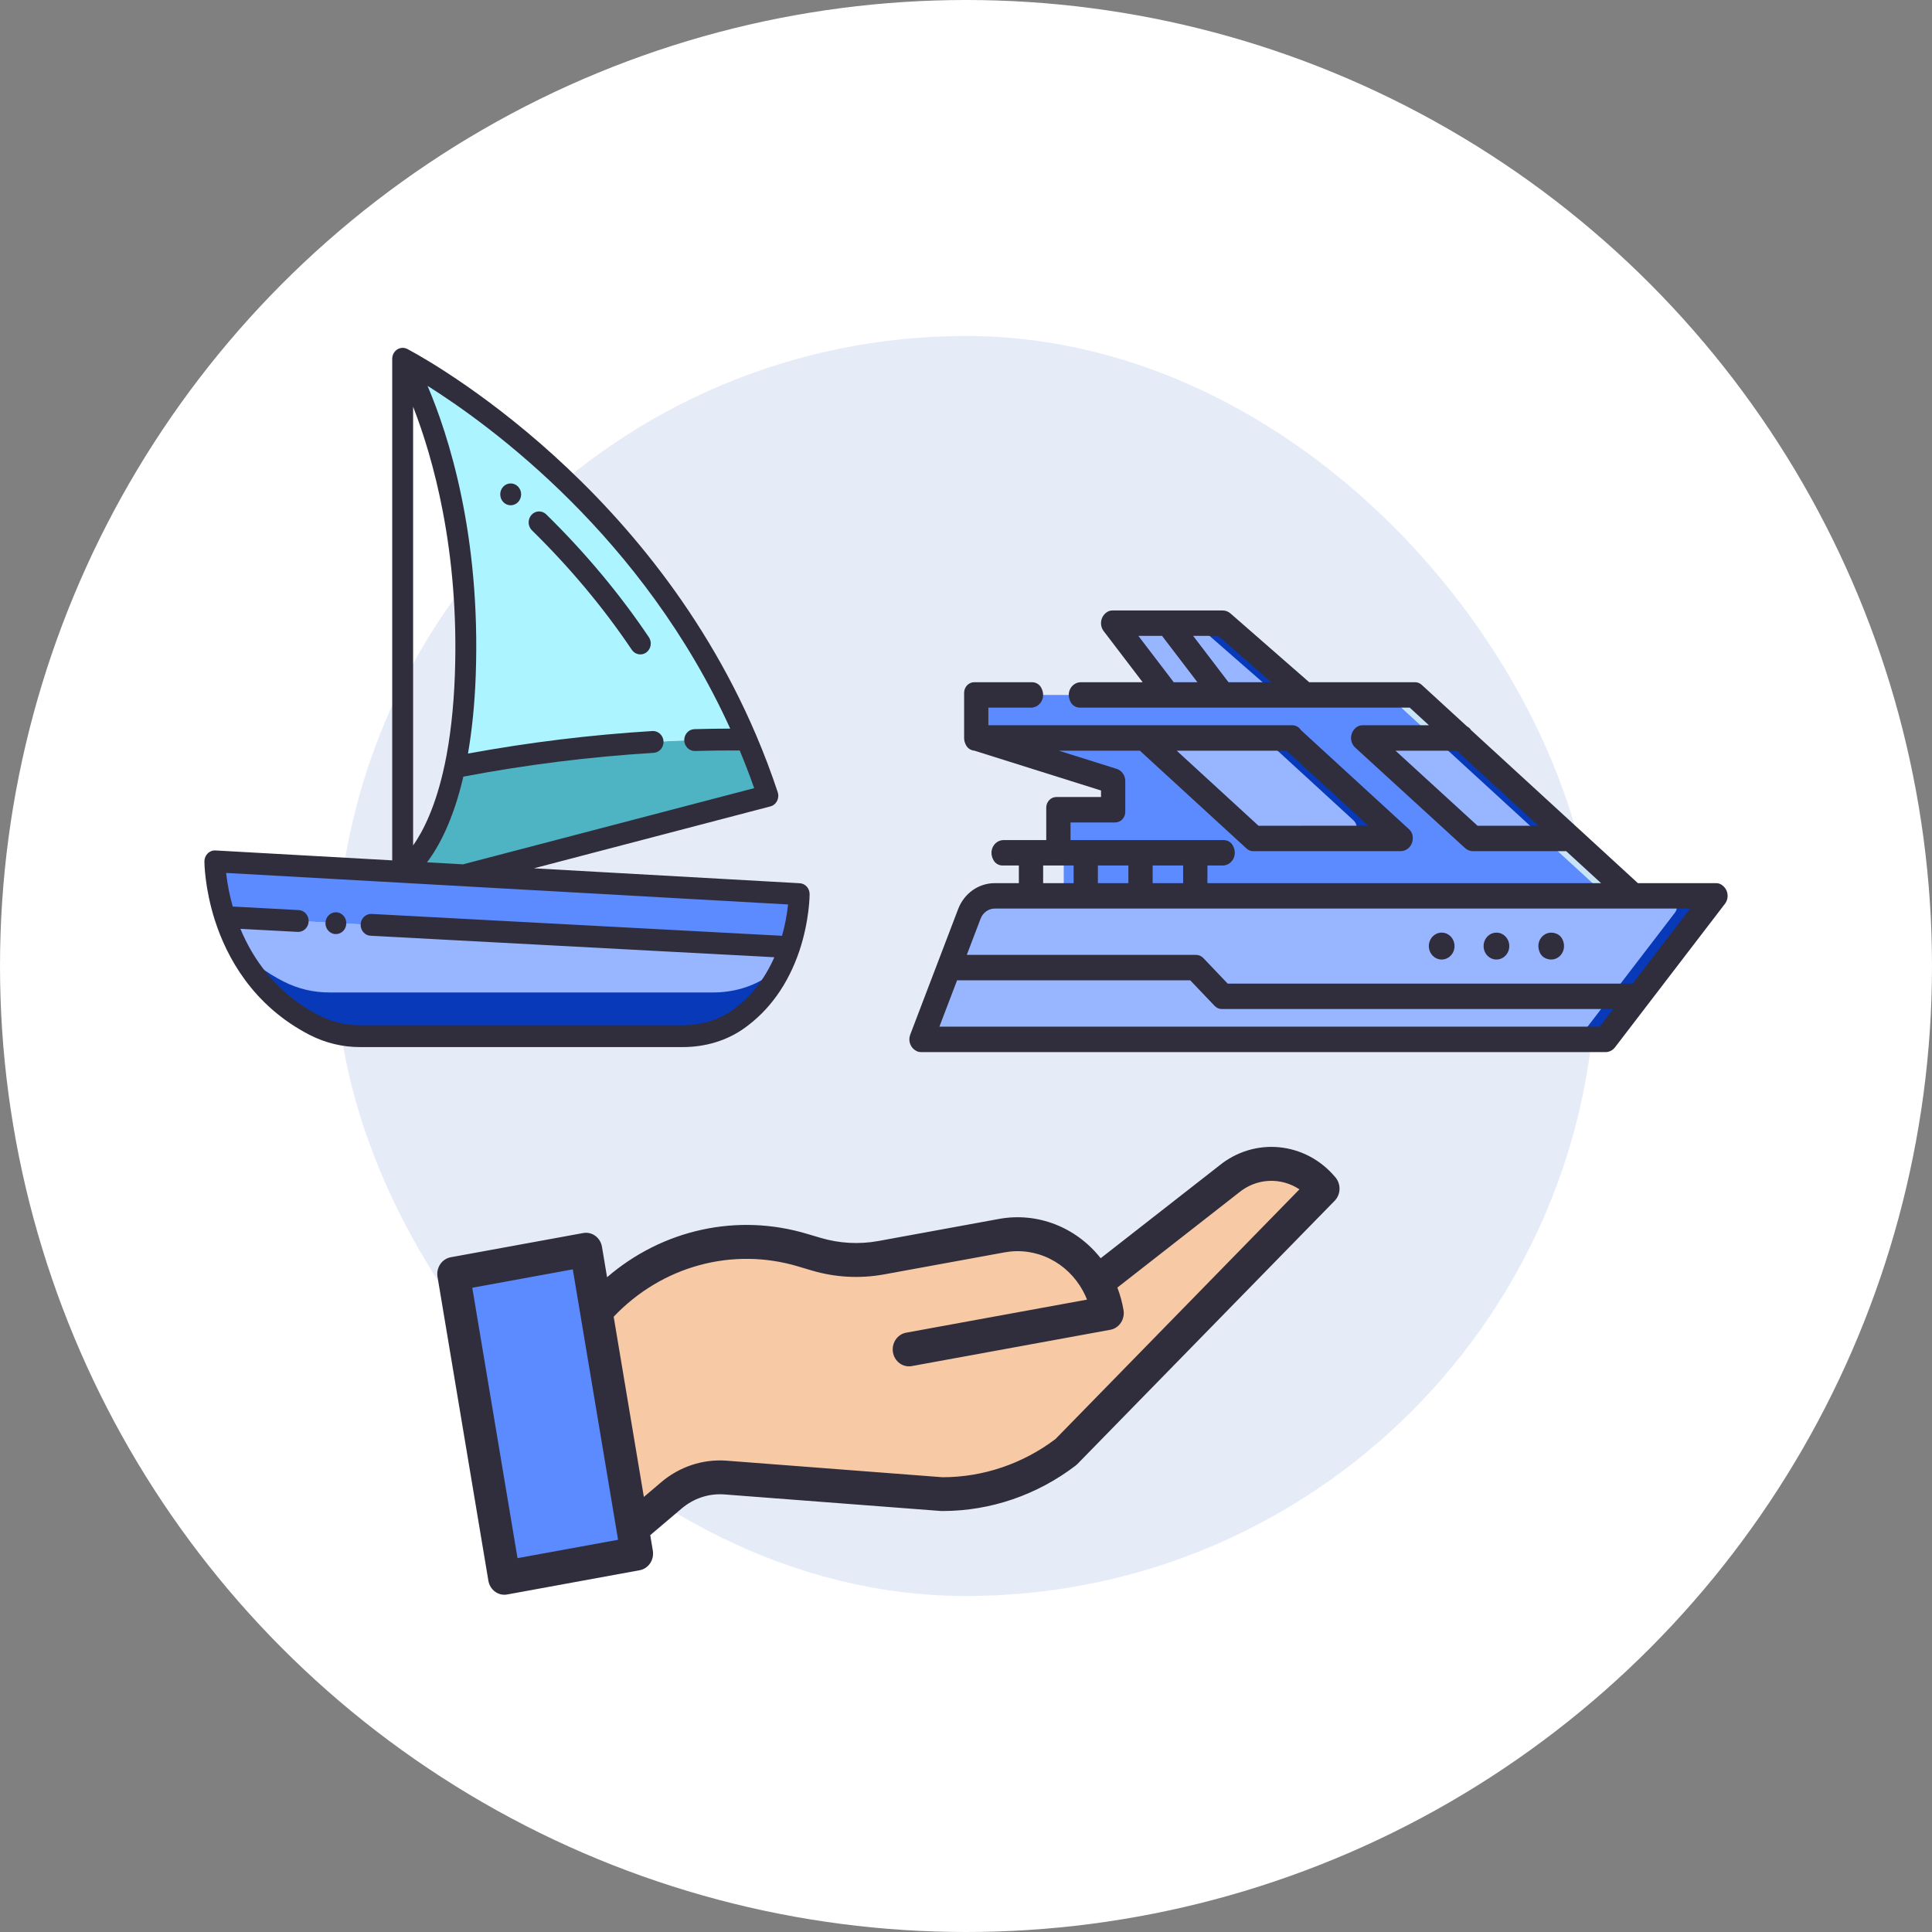<svg xmlns="http://www.w3.org/2000/svg" width="69" height="69" viewBox="0 0 69 69" fill="none"><rect x="0" y="0" width="69" height="69" fill="#808080" stroke="none"/><circle cx="34.5" cy="34.5" r="34.5" fill="white"></circle><rect x="12" y="12" width="45" height="45" rx="22.5" fill="#0739B8" fill-opacity="0.1"></rect><g clip-path="url(#clip0_1533_135)"><path d="M28.199 33.826C27.903 34.701 27.359 35.703 26.354 36.411C25.773 36.821 25.074 37.006 24.374 37.006H12.864C12.297 37.008 11.738 36.874 11.228 36.614C9.329 35.636 8.442 34.033 8.03 32.753L28.199 33.826Z" fill="#98B5FF"></path><path d="M27.443 34.851C26.862 35.26 26.163 35.445 25.462 35.445H11.761C11.195 35.447 10.635 35.313 10.126 35.053C9.514 34.742 8.956 34.327 8.472 33.826C8.988 34.842 9.835 35.897 11.229 36.614C11.738 36.874 12.298 37.008 12.864 37.006H24.374C25.075 37.006 25.774 36.821 26.355 36.411C27.141 35.858 27.642 35.124 27.966 34.412C27.806 34.566 27.635 34.715 27.443 34.851Z" fill="#0739B8"></path><path d="M16.572 31.262L28.542 31.933C28.542 31.933 28.542 32.792 28.199 33.826L8.031 32.753C7.673 31.633 7.673 30.763 7.673 30.763L14.381 31.137L16.572 31.262Z" fill="#5C8AFF"></path><path d="M14.381 31.138C14.381 31.138 15.6 30.439 16.244 27.399C18.115 27.029 22.118 26.365 26.664 26.412C26.94 27.056 27.193 27.727 27.424 28.422L16.572 31.262L14.381 31.138Z" fill="#4EB4C3"></path><path d="M26.664 26.412C22.118 26.365 18.115 27.029 16.244 27.399C16.431 26.521 16.569 25.444 16.617 24.129C16.878 17.008 14.381 12.813 14.381 12.813C14.381 12.813 22.654 17.008 26.664 26.412Z" fill="#ACF4FF"></path><path d="M28.562 31.544L19.068 31.011L27.515 28.8C27.565 28.787 27.612 28.763 27.653 28.729C27.694 28.696 27.727 28.654 27.752 28.607C27.776 28.559 27.791 28.507 27.795 28.453C27.8 28.399 27.793 28.344 27.776 28.293C27.548 27.606 27.292 26.929 27.009 26.265L27.008 26.263L27.004 26.253C22.985 16.828 14.627 12.505 14.543 12.462C14.487 12.434 14.424 12.42 14.361 12.424C14.298 12.428 14.236 12.448 14.183 12.483C14.13 12.518 14.085 12.567 14.055 12.625C14.024 12.682 14.008 12.748 14.008 12.814V30.727L7.693 30.373C7.642 30.37 7.592 30.378 7.544 30.397C7.497 30.415 7.453 30.443 7.417 30.48C7.38 30.516 7.351 30.56 7.331 30.609C7.311 30.657 7.3 30.71 7.3 30.763C7.3 30.801 7.305 31.71 7.677 32.877C7.678 32.88 7.679 32.883 7.681 32.886C8.094 34.166 9.017 35.91 11.064 36.964C11.625 37.25 12.241 37.398 12.864 37.396H24.374C25.192 37.396 25.949 37.167 26.563 36.735C27.475 36.092 28.144 35.157 28.551 33.956L28.552 33.954C28.911 32.87 28.915 31.971 28.915 31.933C28.915 31.834 28.878 31.737 28.813 31.665C28.747 31.592 28.658 31.549 28.562 31.544ZM26.079 26.022C25.658 26.023 25.233 26.028 24.805 26.041C24.706 26.042 24.612 26.084 24.543 26.159C24.474 26.233 24.436 26.333 24.437 26.436C24.439 26.54 24.479 26.638 24.55 26.71C24.621 26.783 24.716 26.822 24.815 26.821H24.826C25.362 26.805 25.894 26.8 26.418 26.803C26.603 27.246 26.775 27.694 26.935 28.148L16.537 30.869L15.25 30.797C15.668 30.248 16.185 29.3 16.548 27.737C18.796 27.31 21.066 27.027 23.346 26.887C23.551 26.875 23.708 26.691 23.697 26.475C23.685 26.26 23.506 26.098 23.303 26.108C21.094 26.244 18.894 26.512 16.714 26.913C16.858 26.075 16.952 25.15 16.99 24.144C17.175 19.089 16.008 15.511 15.269 13.78C17.543 15.212 22.968 19.175 26.079 26.022ZM16.245 24.114C16.201 25.306 16.078 26.383 15.881 27.315L15.88 27.316L15.88 27.317C15.565 28.802 15.11 29.688 14.754 30.195V14.525C15.452 16.316 16.409 19.635 16.245 24.114ZM26.146 36.087C25.656 36.433 25.044 36.616 24.374 36.616H12.864C12.355 36.617 11.851 36.497 11.393 36.264C9.847 35.468 9.024 34.227 8.586 33.173L10.636 33.282L10.655 33.282C10.752 33.281 10.844 33.241 10.912 33.17C10.981 33.099 11.021 33.003 11.023 32.902C11.025 32.801 10.99 32.703 10.925 32.629C10.86 32.554 10.77 32.509 10.674 32.503L8.312 32.377C8.201 31.984 8.122 31.583 8.075 31.176L28.146 32.302C28.105 32.681 28.033 33.055 27.93 33.421L13.279 32.641C13.229 32.638 13.18 32.644 13.133 32.661C13.086 32.677 13.043 32.704 13.005 32.738C12.968 32.773 12.938 32.814 12.916 32.861C12.895 32.908 12.883 32.959 12.88 33.011C12.878 33.063 12.885 33.114 12.902 33.163C12.919 33.212 12.945 33.257 12.979 33.295C13.012 33.333 13.053 33.364 13.098 33.386C13.143 33.407 13.192 33.419 13.241 33.42L27.655 34.187C27.3 34.991 26.796 35.63 26.146 36.087Z" fill="#302D3D"></path><path d="M22.562 23.203C22.59 23.246 22.626 23.282 22.667 23.31C22.709 23.338 22.755 23.357 22.803 23.366C22.852 23.375 22.902 23.374 22.95 23.363C22.998 23.352 23.044 23.331 23.084 23.301C23.124 23.271 23.159 23.233 23.185 23.19C23.211 23.146 23.229 23.097 23.237 23.046C23.245 22.995 23.243 22.943 23.232 22.893C23.221 22.843 23.2 22.795 23.171 22.753C22.129 21.206 20.894 19.728 19.499 18.362C19.426 18.295 19.331 18.261 19.235 18.266C19.138 18.271 19.047 18.315 18.981 18.389C18.915 18.463 18.879 18.561 18.88 18.662C18.882 18.764 18.921 18.86 18.989 18.932C20.348 20.262 21.549 21.699 22.562 23.203Z" fill="#302D3D"></path><path d="M11.995 33.361C12.201 33.361 12.368 33.187 12.368 32.971C12.368 32.756 12.201 32.581 11.995 32.581C11.79 32.581 11.623 32.756 11.623 32.971C11.623 33.187 11.79 33.361 11.995 33.361Z" fill="#302D3D"></path><path d="M18.239 18.046C18.445 18.046 18.612 17.871 18.612 17.655C18.612 17.44 18.445 17.265 18.239 17.265C18.033 17.265 17.866 17.44 17.866 17.655C17.866 17.871 18.033 18.046 18.239 18.046Z" fill="#302D3D"></path><path d="M46.792 24.819L43.957 22.342C43.893 22.287 43.813 22.256 43.73 22.256H40.684C40.387 22.256 40.222 22.616 40.407 22.86L41.903 24.819V25.171H46.792L46.792 24.819Z" fill="#98B5FF"></path><path d="M43.957 22.342C43.893 22.287 43.813 22.256 43.73 22.256H42.55C42.633 22.256 42.713 22.287 42.776 22.342L45.611 24.819L45.611 25.171H46.792L46.792 24.819L43.957 22.342Z" fill="#0739B8"></path><path d="M37.991 32.72V29.291C37.991 29.242 38 29.194 38.018 29.149C38.036 29.104 38.062 29.063 38.095 29.028C38.128 28.994 38.167 28.966 38.21 28.948C38.253 28.929 38.299 28.919 38.345 28.919H39.593C39.686 28.919 39.776 28.88 39.843 28.811C39.909 28.741 39.947 28.647 39.947 28.548V28.171C39.947 28.091 39.922 28.013 39.877 27.949C39.831 27.885 39.767 27.838 39.694 27.815L35.31 26.436C35.237 26.413 35.173 26.366 35.128 26.302C35.082 26.238 35.058 26.16 35.058 26.081V25.19C35.058 25.092 35.095 24.997 35.161 24.928C35.228 24.858 35.318 24.819 35.412 24.819H50.57C50.656 24.819 50.738 24.852 50.803 24.911L58.525 31.995V32.72H37.991Z" fill="#5C8AFF"></path><path d="M50.803 24.911C50.739 24.852 50.656 24.819 50.57 24.819H49.417C49.503 24.819 49.586 24.852 49.651 24.911L57.373 31.995V32.72H58.526V31.995L50.803 24.911Z" fill="#C9E3F7"></path><path d="M56.291 29.945H52.931C52.846 29.945 52.763 29.912 52.699 29.853L49.588 27.008C49.342 26.782 49.494 26.357 49.821 26.357H52.379L56.291 29.945ZM49.505 29.294L46.403 26.448C46.339 26.389 46.256 26.357 46.17 26.357H42.007C41.68 26.357 41.528 26.782 41.774 27.007L44.876 29.853C44.941 29.912 45.023 29.945 45.109 29.945L49.272 29.945C49.599 29.945 49.751 29.52 49.505 29.294ZM33.102 37.12L34.812 32.639C34.885 32.449 35.01 32.286 35.172 32.171C35.334 32.056 35.525 31.995 35.72 31.995H60.721C61.018 31.995 61.183 32.356 60.997 32.599L57.533 37.12H33.102Z" fill="#98B5FF"></path><path d="M60.721 31.995H59.54C59.837 31.995 60.002 32.356 59.816 32.599L56.352 37.12H57.533L60.997 32.599C61.183 32.356 61.018 31.995 60.721 31.995ZM51.227 26.357L55.139 29.945H56.291L52.379 26.357H51.227ZM49.505 29.294L46.403 26.448C46.339 26.389 46.256 26.357 46.17 26.357H45C45.086 26.357 45.169 26.389 45.233 26.448L48.335 29.294C48.581 29.52 48.429 29.945 48.102 29.945L45.109 29.945L45.109 29.945L49.272 29.945C49.599 29.945 49.751 29.52 49.505 29.294Z" fill="#0739B8"></path><path d="M51.489 34.269C51.742 34.269 51.947 34.054 51.947 33.789C51.947 33.523 51.742 33.308 51.489 33.308C51.236 33.308 51.03 33.523 51.03 33.789C51.03 34.054 51.236 34.269 51.489 34.269Z" fill="#302D3D"></path><path d="M53.444 34.269C53.697 34.269 53.903 34.054 53.903 33.789C53.903 33.523 53.697 33.308 53.444 33.308C53.191 33.308 52.986 33.523 52.986 33.789C52.986 34.054 53.191 34.269 53.444 34.269Z" fill="#302D3D"></path><path d="M55.805 33.554C56.008 33.994 55.596 34.426 55.176 34.214C55.097 34.173 55.033 34.106 54.995 34.023C54.792 33.583 55.204 33.152 55.624 33.364C55.703 33.404 55.767 33.471 55.805 33.554Z" fill="#302D3D"></path><path d="M61.484 31.598C61.425 31.558 61.356 31.541 61.286 31.541H58.496L56.388 29.606C56.385 29.604 56.383 29.602 56.38 29.599L52.538 26.075C52.503 26.019 52.453 25.973 52.395 25.944L50.776 24.459C50.71 24.398 50.626 24.365 50.538 24.365H46.757L43.944 21.907C43.866 21.839 43.768 21.802 43.666 21.802H39.736C39.666 21.802 39.596 21.82 39.537 21.859C39.293 22.023 39.262 22.337 39.417 22.54L40.809 24.365H38.603C38.282 24.365 38.043 24.73 38.244 25.086C38.31 25.204 38.435 25.273 38.566 25.273H50.348L51.034 25.902H48.662C48.583 25.902 48.504 25.926 48.441 25.975C48.19 26.173 48.2 26.517 48.4 26.699L52.322 30.287C52.401 30.359 52.502 30.399 52.606 30.399H55.936L57.181 31.541H43.122V30.911H43.666C43.987 30.911 44.227 30.546 44.026 30.19C43.959 30.072 43.835 30.003 43.704 30.003H38.233V29.373H39.828C39.923 29.373 40.015 29.334 40.083 29.263C40.15 29.192 40.188 29.096 40.188 28.995V27.894C40.188 27.797 40.158 27.701 40.103 27.623C40.047 27.545 39.969 27.487 39.88 27.459L37.817 26.811H40.71L44.52 30.305C44.585 30.366 44.67 30.399 44.757 30.399L50.022 30.398C50.286 30.398 50.51 30.147 50.445 29.825C50.429 29.744 50.384 29.673 50.325 29.618L46.462 26.075C46.394 25.966 46.274 25.902 46.148 25.902H35.299V25.273H36.822C37.142 25.273 37.382 24.907 37.181 24.552C37.115 24.434 36.99 24.365 36.859 24.365H34.793C34.698 24.365 34.606 24.405 34.538 24.476C34.471 24.547 34.433 24.643 34.433 24.743V26.358C34.432 26.361 34.433 26.364 34.433 26.367L34.433 26.374L34.433 26.375C34.436 26.456 34.459 26.54 34.506 26.624C34.568 26.733 34.679 26.8 34.798 26.809L39.322 28.232V28.465H37.727C37.631 28.465 37.539 28.505 37.472 28.576C37.404 28.647 37.366 28.743 37.366 28.843V30.003H35.844C35.523 30.003 35.283 30.369 35.484 30.724C35.551 30.842 35.675 30.911 35.806 30.911H36.388V31.541H35.528C34.948 31.541 34.433 31.906 34.218 32.471L32.508 36.952C32.424 37.171 32.512 37.436 32.75 37.545C32.795 37.566 32.846 37.575 32.895 37.575H57.34C57.472 37.575 57.596 37.512 57.678 37.405L61.605 32.279C61.76 32.076 61.73 31.761 61.484 31.598ZM45.403 24.365H43.875L42.612 22.71H43.509L45.403 24.365ZM40.656 22.71H41.502L42.765 24.365H41.919L40.656 22.71ZM52.769 29.491L49.84 26.811H52.025L54.946 29.491H52.769ZM45.948 26.811L48.869 29.49L44.947 29.491L42.026 26.811H45.948ZM42.255 31.541H41.166V30.911H42.255V31.541ZM39.21 31.541V30.911H40.3V31.541H39.21ZM37.255 30.911H38.344V31.541H37.255V30.911ZM57.133 36.666H33.55L34.182 35.01C34.194 35.011 34.205 35.012 34.217 35.012H42.509L43.381 35.926C43.449 35.997 43.541 36.037 43.636 36.037H57.615L57.133 36.666ZM58.311 35.129H43.846L42.974 34.214C42.94 34.179 42.9 34.151 42.856 34.132C42.813 34.113 42.766 34.103 42.718 34.103H34.528L35.022 32.808C35.062 32.702 35.132 32.611 35.222 32.547C35.312 32.483 35.419 32.449 35.528 32.449H60.364L58.311 35.129Z" fill="#302D3D"></path><path d="M39.177 45.798L43.884 42.12C44.914 41.27 46.401 41.416 47.261 42.452L38.071 51.856C36.784 52.842 35.228 53.369 33.633 53.359L25.918 52.769C25.207 52.715 24.505 52.95 23.956 53.425L22.594 54.581L21.288 46.78L21.348 46.768C23.214 44.685 26.038 43.867 28.665 44.648L29.148 44.792C29.903 45.016 30.697 45.06 31.47 44.918L35.785 44.129C37.14 43.881 38.497 44.549 39.177 45.798Z" fill="#F7CAA5"></path><path d="M22.594 54.582L22.744 55.484L18.012 56.349L16.196 45.499L20.928 44.633L21.288 46.78L22.594 54.582Z" fill="#5C8AFF"></path><path d="M17.442 56.454C17.497 56.783 17.797 57.003 18.112 56.946L22.844 56.08C22.919 56.067 22.991 56.038 23.055 55.995C23.119 55.952 23.175 55.897 23.219 55.832C23.262 55.767 23.293 55.694 23.31 55.616C23.326 55.538 23.328 55.458 23.315 55.38L23.223 54.827L24.326 53.891C24.759 53.515 25.314 53.329 25.875 53.373L33.591 53.963C33.619 53.965 33.648 53.965 33.676 53.965C35.379 53.961 37.037 53.394 38.413 52.344C38.435 52.327 38.456 52.309 38.476 52.289L47.667 42.884C47.772 42.776 47.834 42.63 47.84 42.476C47.846 42.322 47.795 42.171 47.699 42.054C46.638 40.775 44.803 40.593 43.531 41.639L39.31 44.937C38.879 44.389 38.316 43.971 37.679 43.724C37.042 43.477 36.355 43.411 35.686 43.532L31.37 44.322C30.683 44.447 29.978 44.408 29.306 44.209L28.823 44.066C27.602 43.699 26.313 43.648 25.069 43.918C23.825 44.188 22.662 44.77 21.681 45.615L21.499 44.529C21.486 44.451 21.459 44.376 21.418 44.309C21.377 44.242 21.324 44.184 21.262 44.138C21.199 44.092 21.129 44.06 21.055 44.042C20.98 44.025 20.904 44.023 20.829 44.037L16.097 44.902C16.022 44.916 15.95 44.945 15.886 44.988C15.822 45.03 15.766 45.086 15.722 45.151C15.679 45.216 15.648 45.289 15.631 45.367C15.614 45.444 15.613 45.525 15.626 45.603L17.442 56.454ZM28.506 45.23L28.989 45.374C29.828 45.623 30.71 45.671 31.57 45.515L35.885 44.726C36.429 44.627 36.988 44.706 37.487 44.952C37.986 45.197 38.401 45.598 38.674 46.098C38.73 46.2 38.779 46.306 38.822 46.415L32.362 47.596C32.287 47.609 32.215 47.638 32.151 47.681C32.087 47.724 32.031 47.779 31.988 47.844C31.944 47.909 31.913 47.983 31.896 48.06C31.88 48.138 31.878 48.218 31.891 48.297C31.904 48.375 31.932 48.45 31.973 48.517C32.014 48.584 32.067 48.642 32.129 48.688C32.191 48.734 32.261 48.766 32.336 48.783C32.41 48.801 32.487 48.803 32.562 48.789L39.655 47.492C39.73 47.478 39.801 47.449 39.865 47.407C39.93 47.364 39.985 47.308 40.029 47.243C40.073 47.178 40.104 47.105 40.12 47.027C40.137 46.949 40.139 46.869 40.126 46.791C40.079 46.515 40.006 46.245 39.906 45.985L44.231 42.605L44.243 42.595C44.548 42.343 44.92 42.196 45.308 42.175C45.696 42.154 46.081 42.259 46.409 42.476L37.695 51.395C36.525 52.278 35.119 52.755 33.676 52.758H33.656L25.959 52.168C25.102 52.101 24.253 52.383 23.591 52.956L22.995 53.462L21.917 47.026C22.76 46.137 23.817 45.501 24.976 45.185C26.135 44.869 27.355 44.885 28.506 45.23ZM20.457 45.334L22.023 54.686L22.074 54.992L18.483 55.648L16.867 45.991L20.457 45.334Z" fill="#302D3D"></path></g><defs><clipPath id="clip0_1533_135"><rect width="55" height="45" fill="white" transform="translate(7 12)"></rect></clipPath></defs></svg>